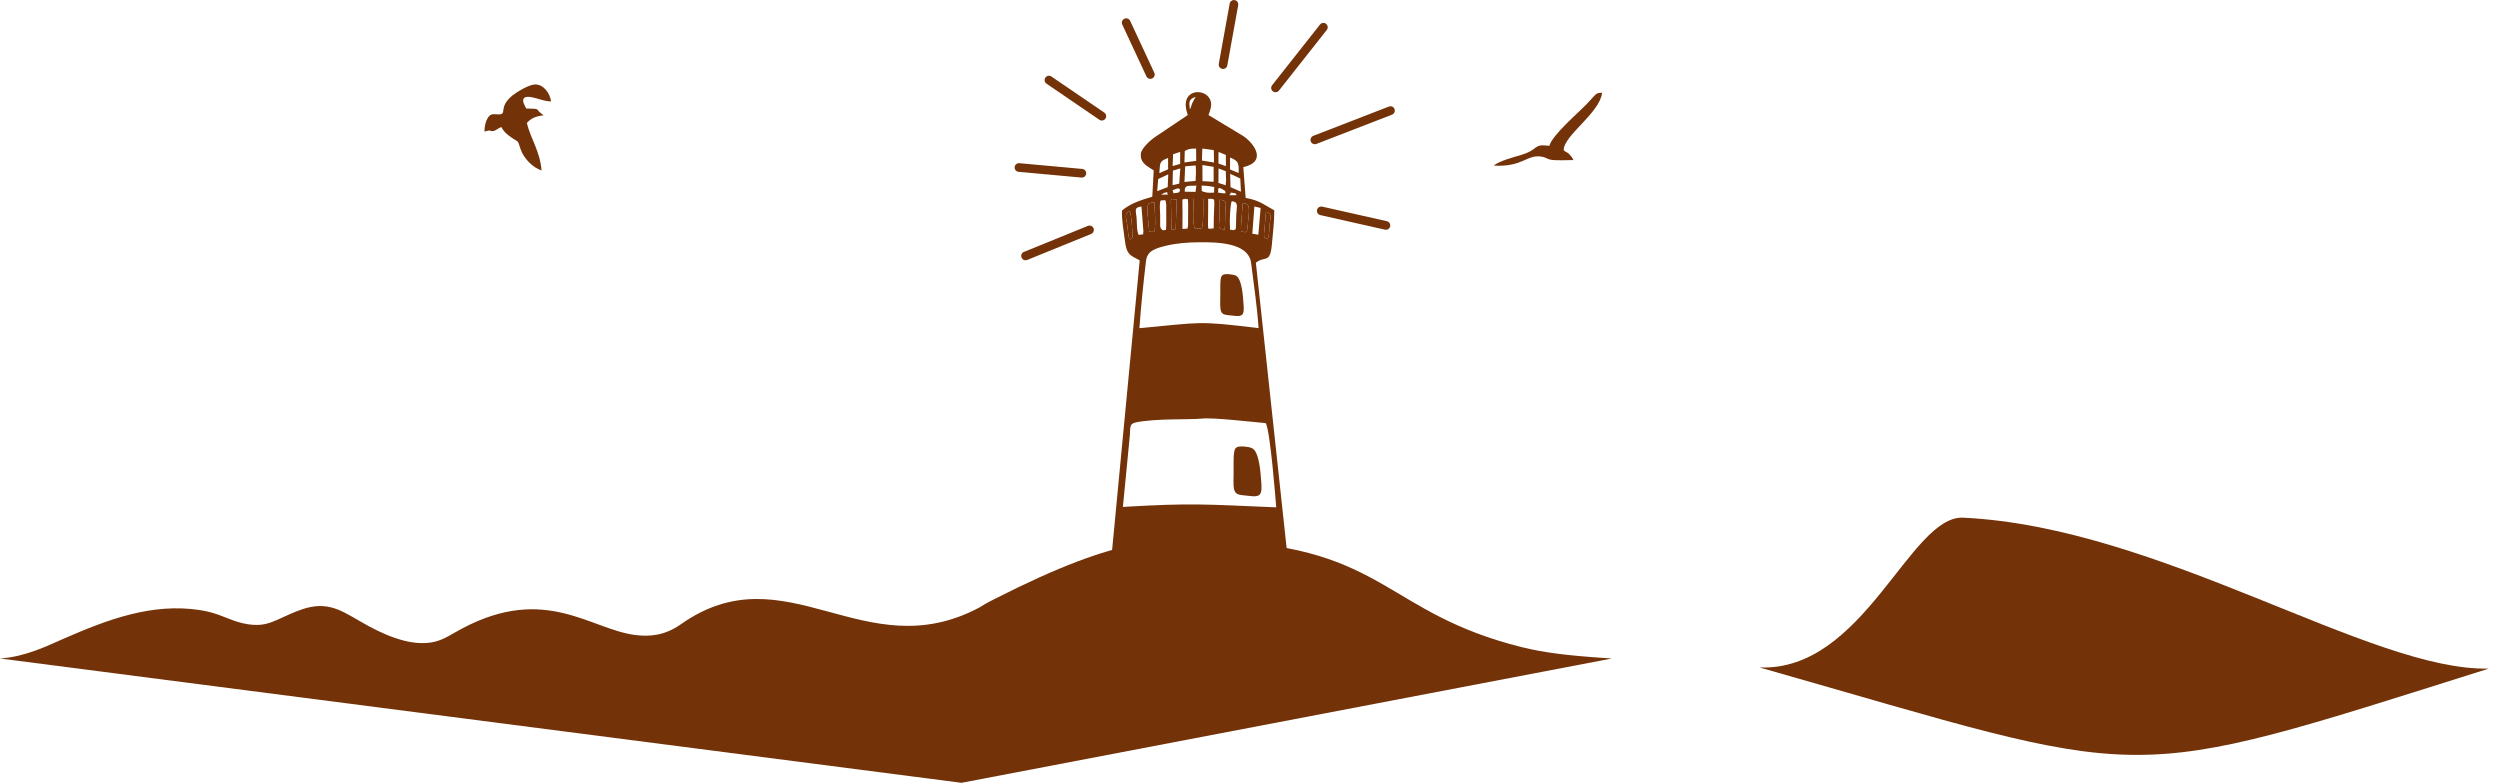 <?xml version="1.0" encoding="UTF-8" standalone="no"?> <svg xmlns="http://www.w3.org/2000/svg" xmlns:xlink="http://www.w3.org/1999/xlink" xmlns:serif="http://www.serif.com/" width="100%" height="100%" viewBox="0 0 1699 532" xml:space="preserve" style="fill-rule:evenodd;clip-rule:evenodd;stroke-linejoin:round;stroke-miterlimit:2;"> <g transform="matrix(1,0,0,1,-2429.57,-2319)"> <g transform="matrix(1,0,0,1,2148,2285.5)"> <g transform="matrix(0.162,2.74526e-16,-1.35808e-17,0.11,-660.996,441.276)"> <path d="M16259.3,423.486C15763.4,442.282 14882.4,-450.528 14054.1,-508.718C13830.2,-524.449 13638.2,442.488 13199.5,416.527C14872.1,1116.77 14684.3,1154.48 16259.3,423.486Z" style="fill:rgb(115,50,8);"></path> </g> </g> <g transform="matrix(1,0,0,1,2148,2285.5)"> <g transform="matrix(0.058,0,0,0.058,933.01,108.991)"> <g transform="matrix(4.167,0,0,4.167,-33479.9,-5026.04)"> <path d="M9695.71,1303.74C9646.83,1297.83 9669.29,1313.69 9616.37,1329.52C9594.83,1335.97 9554.33,1346.52 9539.42,1359.54C9624.43,1364.46 9633.57,1323.94 9679.45,1335.42C9687.38,1337.41 9690.28,1341.88 9703.42,1343.58C9713.77,1344.92 9752.15,1344.47 9763.57,1343.87C9760.51,1337.56 9758.49,1334.43 9752.35,1327.99C9748.6,1324.05 9749.91,1325.51 9744.31,1321.83C9738.19,1317.81 9742.72,1322.96 9736.07,1315.88C9736.45,1273.94 9837.35,1212.27 9844.12,1154.7C9825.5,1154.72 9828.76,1157.27 9801.52,1185.62C9773.22,1215.07 9705.3,1272.02 9695.71,1303.74" style="fill:rgb(115,50,8);"></path> </g> <g transform="matrix(4.167,0,0,4.167,-33479.9,-5092.99)"> <path d="M6701.42,1279.8C6722.76,1273.61 6714.15,1278.84 6724.18,1278.52C6733.11,1278.24 6738.58,1270.53 6749.1,1267.13C6755.09,1279.8 6763.96,1287.1 6776.82,1296.2C6798.69,1311.68 6793.5,1300.62 6803.06,1329.44C6811.28,1354.22 6837.11,1381.78 6862.01,1388.89C6856.95,1333.53 6831.86,1301.48 6820.56,1255.77C6831.51,1242.74 6845.82,1236.51 6867.94,1234.05C6838.6,1214.66 6865.09,1216.19 6818.62,1214.94C6815.03,1206.21 6804.3,1192.27 6814.15,1184.36C6830.16,1175.71 6861.88,1194.96 6888.72,1195.13C6885.41,1170.98 6866.7,1146.34 6843.21,1147.34C6825.81,1148.08 6791.77,1168.88 6780.21,1178.26C6739.59,1211.23 6765.62,1231.01 6742.94,1231.46C6727.03,1231.77 6719.17,1227.15 6710.32,1242.04C6704.37,1252.04 6701.42,1265.78 6701.42,1279.8" style="fill:rgb(115,50,8);"></path> </g> </g> </g> <g transform="matrix(1,0,0,1,2148,2285.5)"> <g transform="matrix(1,0,0,1,-2148,-2285.5)"> <path d="M3102.59,2727.58L3102.59,2727.58L3102.58,2727.58C3099.68,2729.09 3097.28,2730.43 3095.28,2731.79C3016.72,2773.73 2963.87,2692.82 2892.28,2743.25C2881.43,2750.89 2871.26,2751.82 2861.28,2750.55C2830.73,2746.67 2800.24,2716.21 2743.91,2745.99C2737.01,2749.63 2731.67,2753.47 2725.3,2755.06C2718.93,2756.64 2711.73,2756.32 2703.99,2754.35C2696.25,2752.38 2687.97,2748.77 2680.32,2744.63C2672.68,2740.49 2665.67,2735.82 2659.19,2733.27C2652.71,2730.72 2646.77,2730.29 2640.5,2731.57C2634.24,2732.84 2627.65,2735.82 2622.13,2738.37C2616.61,2740.91 2612.15,2743.04 2606.73,2743.57C2601.32,2744.1 2594.95,2743.04 2588.57,2740.81C2582.2,2738.58 2575.83,2735.18 2565.32,2733.59C2532.8,2728.66 2502.71,2740.02 2473.08,2752.95C2461.76,2757.89 2446.98,2765.34 2429.57,2766.51L3083,2851L3525,2766.51C3522.99,2766.38 3521.01,2766.25 3519.08,2766.12C3495.4,2764.53 3478.73,2762.55 3463.54,2758.75C3371.3,2735.66 3371.28,2691.57 3259.73,2686.61C3220.88,2684.89 3192.94,2681.59 3105.72,2725.97C3104.61,2726.53 3103.57,2727.06 3102.59,2727.58Z" style="fill:rgb(115,50,8);"></path> </g> </g> <g transform="matrix(1,0,0,1,2148,2285.5)"> <g transform="matrix(0.473,0,0,0.473,631.906,31.524)"> <g transform="matrix(4.167,0,0,4.167,-2227.02,-153.094)"> <path d="M796.736,212.669C771.561,211.645 768.009,211.116 743.873,212.527C744.624,204.227 745.532,196.156 746.26,187.939C746.511,185.105 745.973,183.869 748.402,183.371C755.214,181.977 767.295,182.488 771.039,182.081C775.038,181.648 788.203,183.218 793.09,183.623C794.624,185.509 796.604,210.823 796.736,212.669ZM801.427,236.904L739.242,236.904L749.67,127.496C746.25,125.764 745.131,125.433 744.577,120.822C744.203,117.717 743.377,113.294 743.581,110.328C746.338,107.985 749.905,106.738 754.006,105.581L754.494,96.499C752.52,95.11 749.771,94.121 750.061,90.791C750.233,88.818 753.446,86.077 754.65,85.197L766.26,77.391C762.939,68.408 772.072,67.791 773.957,72.081C774.81,74.02 773.885,75.851 773.397,77.423L785.514,84.74C789.481,87.53 793.446,93.592 785.393,95.37L786.202,105.976C791.13,106.872 792.769,108.479 796.065,110.268C796.117,113.841 795.566,118.377 795.255,121.907C794.638,128.892 792.829,125.815 789.721,128.339L801.427,236.904ZM790.654,150.885C769.164,148.251 771.19,148.931 749.569,150.892C750.086,143.303 750.956,135.229 751.845,127.696C752.246,124.299 754.873,123.398 758.934,122.431C762.521,121.578 766.302,121.305 770.096,121.279C775.955,121.24 787.18,121.221 788.081,128.429C788.977,135.594 790.18,143.654 790.654,150.885ZM757.824,117.197C756.253,116.468 756.838,115.314 756.726,111.842C756.672,110.17 756.398,108.279 756.88,106.874C758.837,106.793 758.51,106.316 758.81,108.35L758.827,115.15C758.622,118.188 759.083,116.495 757.824,117.197ZM759.453,104.81L757.034,104.876C757.192,104.745 758.036,104.258 758.108,104.241C760.033,103.787 758.624,103.969 759.453,104.81ZM750.946,117.51C750.557,119.065 751.832,118.237 749.329,118.748C748.587,117.417 748.742,114.699 748.588,112.865C748.366,110.233 747.596,109.272 750.273,108.955L750.946,117.51ZM754.642,117.664L752.948,117.64C752.232,108.808 751.393,107.678 754.717,107.494C754.82,109.953 755.345,115.818 754.642,117.664ZM762.072,116.744L760.61,116.889L760.512,111.282C760.512,105.2 759.736,106.449 762.447,106.522L762.072,116.744ZM763.604,103.175C763.227,104.026 763.798,104.163 761.262,104.377C761.145,102.781 760.305,103.761 761.925,102.987C763.344,102.309 763.541,103.145 763.604,103.175ZM761.012,94.995L761.192,90.916L763.616,90.121L763.613,94.261L761.012,94.995ZM759.319,102.255L755.708,103.65L756.037,99.46L759.519,97.845L759.319,102.255ZM759.458,96.126L756.437,97.452C756.742,93.762 756.364,93.4 759.45,92.207L759.458,96.126ZM760.996,101.564L761.117,96.571L763.66,95.814L763.297,101.06L760.996,101.564ZM790.567,118.68L788.496,118.325L789.208,108.931L791.361,109.442L790.567,118.68ZM786.86,115.859C786.608,118.222 786.807,117.076 786.026,117.841C783.837,117.121 784.855,118.442 784.566,116.111L785.198,107.722C787.803,108.103 787.587,109.055 786.86,115.859ZM769.146,93.215L765.093,93.752L765.202,89.822C766.626,88.969 767.229,89.006 769.117,88.97L769.146,93.215ZM767.687,73.568C767.345,74.445 767.427,74.638 766.955,75.468C766.601,72.585 766.651,71.998 768.973,71.134C768.379,72.311 768.116,72.469 767.687,73.568ZM766.334,115.586C765.933,116.971 766.824,116.442 764.404,116.673L764.432,111.282C764.432,104.76 764.04,107.034 765.376,106.246C766.589,106.943 766.163,105.114 766.378,108.364L766.334,115.586ZM768.925,103.902L765.197,103.832C765.084,101.245 766.6,101.948 769.208,101.749L768.925,103.902ZM765.102,100.491L765.343,95.089L768.981,94.786L769.05,96.499L769.07,96.976L768.945,100.117L765.102,100.491ZM778.961,116.902C776.278,116.57 777.122,115.817 777.167,112.717C777.197,110.648 777.07,108.675 777.276,106.615C780.021,106.841 779.298,107.791 779.182,110.801C779.105,112.807 779.158,114.938 778.961,116.902ZM781.007,104.091C780.987,104.081 780.993,104.08 781.007,104.091ZM780.761,115.151C780.657,113.587 780.898,107.899 781.422,107.107C783.91,107.428 783.069,108.964 782.961,111.758C782.716,118.111 783.173,116.429 781.894,117.138C780.463,116.472 780.96,118.167 780.761,115.151ZM783.04,105.059L780.533,105.037C781.239,104.375 781.062,104.136 781.007,104.091C781.062,104.119 781.304,104.212 782.081,104.29C783.216,104.405 782.83,104.927 783.04,105.059ZM768.747,116.501C767.713,115.198 768.228,107.727 768.354,106.017L771.534,106.013C771.599,106.639 771.759,115.28 771.044,116.521L768.747,116.501ZM775.171,116.5C772.726,116.532 773.261,117.926 773.263,111.282L773.276,106.278C776.379,106.411 775.171,105.296 775.171,116.5ZM784.577,103.843L780.983,102.283L780.854,97.668L784.344,99.299L784.577,103.843ZM771.349,103.767C771.296,103.636 771.159,103.646 771.066,103.583L771.017,101.731L773.029,101.839L775.361,102.219L775.31,104.152C774.34,104.21 773.883,104.252 772.89,104.158L771.349,103.767ZM777.669,104.294C775.761,104.026 777.087,104.239 776.681,103.175C776.992,103.004 776.238,101.65 779.237,103.652C778.732,104.036 780.408,104.679 777.669,104.294ZM776.822,100.823L776.845,95.819L779.339,96.761L779.452,99.838L779.318,101.624L776.822,100.823ZM779.39,95.032L776.822,94.114L776.844,90.124L779.371,91.165L779.39,95.032ZM775.168,100.42L771.32,100.213L771.286,94.655L775.152,95.264L775.168,100.42ZM783.778,97.407L780.812,96.167L780.828,92.057C783.564,93.191 783.944,93.816 783.778,97.407ZM747.126,117.99C747.181,120.206 747.413,119.116 746.579,120.333C745.957,119.689 746.173,120.371 745.804,119.17L745.359,115.22C744.981,112.3 744.216,111.728 746.189,110.525C746.782,111.44 747.086,116.41 747.126,117.99ZM793.693,120.21C792.334,119.384 792.744,120.355 792.519,118.476L793.221,110.763C795.456,111.443 794.696,112.503 794.45,115.257C794.324,116.67 794.398,119.034 793.693,120.21ZM775.282,93.787L771.121,93.089L771.261,88.957L775.222,89.508L775.282,93.787Z" style="fill:rgb(115,50,8);"></path> </g> <g transform="matrix(4.167,0,0,4.167,-2227.02,-259.651)"> <path d="M784.884,171.91C784.102,172.522 782.459,172.22 781.028,172.069C779.596,171.918 778.377,171.918 777.834,170.904C777.291,169.89 777.423,167.862 777.45,165.71C777.476,163.558 777.397,161.282 777.542,159.916C777.688,158.55 778.059,158.095 778.815,157.921C779.57,157.747 780.71,157.854 781.597,158.001C782.486,158.148 783.122,158.336 783.652,159.113C784.182,159.889 784.606,161.255 784.897,162.875C785.189,164.496 785.348,166.37 785.467,168.071C785.586,169.771 785.666,171.298 784.884,171.91" style="fill:rgb(115,50,8);"></path> </g> <g transform="matrix(4.167,0,0,4.167,-2227.02,247.068)"> <path d="M790.883,112.388C789.953,113.116 787.999,112.757 786.296,112.577C784.594,112.397 783.143,112.397 782.497,111.191C781.851,109.985 782.008,107.573 782.04,105.013C782.071,102.453 781.977,99.745 782.15,98.121C782.324,96.496 782.765,95.954 783.664,95.747C784.562,95.54 785.918,95.668 786.974,95.843C788.03,96.018 788.787,96.241 789.417,97.165C790.048,98.089 790.552,99.713 790.899,101.641C791.246,103.568 791.435,105.798 791.577,107.821C791.719,109.844 791.814,111.66 790.883,112.388" style="fill:rgb(115,50,8);"></path> </g> <g transform="matrix(4.167,0,0,4.167,-2227.02,-482.779)"> <path d="M746.189,189.649C744.216,190.852 744.981,191.425 745.359,194.344L745.804,198.294C746.173,199.495 745.957,198.814 746.579,199.457C747.413,198.24 747.181,199.33 747.126,197.115C747.086,195.534 746.782,190.564 746.189,189.649ZM793.221,189.887L792.519,197.601C792.744,199.479 792.334,198.509 793.693,199.334C794.398,198.158 794.324,195.794 794.45,194.381C794.696,191.628 795.456,190.567 793.221,189.887ZM785.198,186.847L784.566,195.236C784.854,197.566 783.837,196.245 786.026,196.966C786.807,196.201 786.608,197.347 786.86,194.984C787.587,188.179 787.803,187.228 785.198,186.847ZM777.276,185.74C777.07,187.799 777.197,189.772 777.167,191.841C777.122,194.942 776.278,195.694 778.961,196.027C779.158,194.062 779.105,191.931 779.182,189.926C779.298,186.916 780.021,185.965 777.276,185.74ZM768.354,185.142C768.228,186.851 767.713,194.323 768.747,195.625L771.044,195.646C771.759,194.405 771.599,185.764 771.534,185.137L768.354,185.142ZM760.512,190.407L760.61,196.014L762.072,195.869L762.447,185.646C759.736,185.573 760.512,184.325 760.512,190.407ZM754.717,186.618C751.393,186.803 752.232,187.932 752.948,196.765L754.642,196.788C755.345,194.942 754.82,189.078 754.717,186.618Z" style="fill:rgb(115,50,8);"></path> </g> <g transform="matrix(4.167,0,0,4.167,-2227.02,-868.112)"> <path d="M835.594,246.071C836.364,245.773 837.23,246.156 837.528,246.926C837.825,247.696 837.442,248.562 836.673,248.86L810.599,258.958C809.829,259.256 808.963,258.873 808.665,258.103C808.367,257.333 808.751,256.467 809.52,256.169L835.594,246.071ZM797.665,240.573C797.154,241.22 796.215,241.33 795.568,240.819C794.92,240.308 794.811,239.369 795.322,238.721L811.83,217.801C812.341,217.154 813.281,217.044 813.928,217.555C814.575,218.066 814.685,219.005 814.174,219.652L797.665,240.573Z" style="fill:rgb(115,50,8);fill-rule:nonzero;"></path> </g> <g transform="matrix(4.167,0,0,4.167,-2227.02,-994.542)"> <path d="M780.691,240.921C780.836,240.109 781.613,239.568 782.425,239.714C783.237,239.859 783.777,240.636 783.632,241.448L779.875,262.215C779.73,263.027 778.953,263.567 778.141,263.422C777.329,263.276 776.788,262.5 776.934,261.687L780.691,240.921ZM754.695,264.733C755.044,265.484 754.719,266.376 753.969,266.725C753.218,267.074 752.326,266.749 751.977,265.998L743.653,248.126C743.303,247.375 743.629,246.483 744.379,246.134C745.13,245.785 746.022,246.11 746.371,246.86L754.695,264.733Z" style="fill:rgb(115,50,8);fill-rule:nonzero;"></path> </g> <g transform="matrix(4.167,0,0,4.167,-2227.02,-744.849)"> <path d="M717.533,208.604C716.85,208.139 716.674,207.207 717.14,206.525C717.606,205.842 718.537,205.666 719.22,206.132L737.456,218.579C738.139,219.045 738.314,219.976 737.849,220.659C737.383,221.342 736.451,221.517 735.769,221.052L717.533,208.604ZM729.857,237.999C730.679,238.074 731.285,238.8 731.211,239.622C731.136,240.444 730.41,241.05 729.588,240.976L707.903,238.997C707.081,238.922 706.475,238.196 706.549,237.374C706.624,236.552 707.35,235.946 708.172,236.02L729.857,237.999Z" style="fill:rgb(115,50,8);fill-rule:nonzero;"></path> </g> <g transform="matrix(4.167,0,0,4.167,-2227.02,-410.184)"> <path d="M710.878,189.068C710.111,189.378 709.237,189.008 708.927,188.242C708.616,187.475 708.986,186.601 709.753,186.291L731.797,177.329C732.563,177.018 733.437,177.388 733.748,178.155C734.058,178.922 733.688,179.796 732.921,180.106L710.878,189.068Z" style="fill:rgb(115,50,8);fill-rule:nonzero;"></path> </g> <g transform="matrix(4.167,0,0,4.167,-2227.02,-481.381)"> <path d="M811.946,190.69C811.141,190.509 810.634,189.709 810.815,188.903C810.997,188.097 811.797,187.591 812.603,187.772L834.885,192.794C835.69,192.975 836.196,193.775 836.015,194.581C835.834,195.387 835.034,195.893 834.228,195.712L811.946,190.69Z" style="fill:rgb(115,50,8);fill-rule:nonzero;"></path> </g> </g> </g> </g> </svg> 
